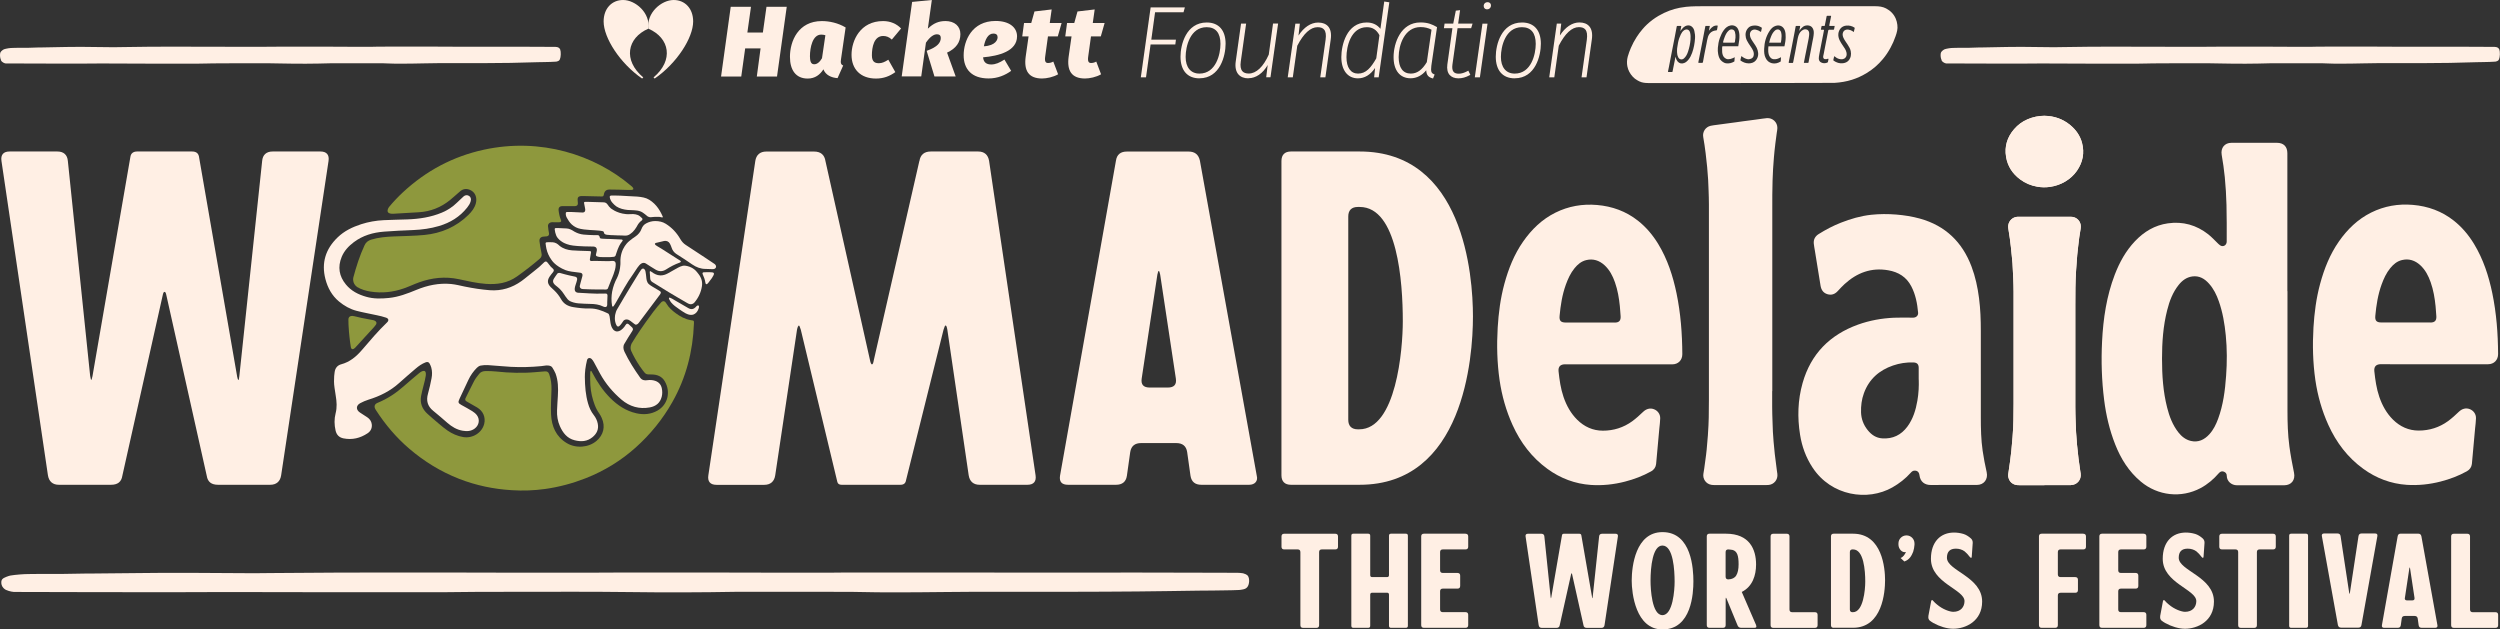 <?xml version="1.0" encoding="UTF-8"?>
<svg id="Layer_1" data-name="Layer 1" xmlns="http://www.w3.org/2000/svg" viewBox="0 0 457.94 115.3">
  <rect x="0" y="0" width="457.94" height="115.3" fill="#333333" stroke="none"/>
  <defs>
    <style>
      .cls-1 {
        fill: #8e983d;
      }

      .cls-2 {
        fill: #ffefe4;
      }
    </style>
  </defs>
  <g>
    <polygon class="cls-2" points="140.4 1.25 139.74 5.96 136.9 5.96 137.56 1.25 133.85 1.25 132.08 14.02 135.78 14.02 136.5 8.86 139.32 8.86 138.63 14.02 142.33 14.02 144.11 1.25 140.4 1.25"/>
    <g>
      <path class="cls-2" d="M154.9,5.01l-.85,5.85c-.02.17-.04.31-.04.44,0,.39.13.57.44.7l-1.03,2.31c-1.14-.07-2.2-.57-2.59-1.61-.62.97-1.52,1.69-2.88,1.69-2.16,0-3.25-1.54-3.25-3.98,0-2.88,1.52-6.55,5.85-6.55,1.38,0,2.97.35,4.33,1.16M148.37,10.38c0,1.21.39,1.39.79,1.39.48,0,.97-.35,1.41-1.1l.62-4.22c-.28-.07-.48-.11-.77-.11-1.56,0-2.06,2.31-2.06,4.04"/>
      <path class="cls-2" d="M165.06,5.21l-1.7,2.04c-.51-.48-1.03-.66-1.58-.66-1.71,0-2.07,2.09-2.07,3.54,0,1.17.53,1.45,1.27,1.45.6,0,1.06-.22,1.74-.64l1.28,2.27c-.99.72-2.11,1.18-3.54,1.18-2.84,0-4.48-1.73-4.48-4.35s1.6-6.18,5.78-6.18c1.34,0,2.48.5,3.3,1.36"/>
      <path class="cls-2" d="M173.13,3.85c1.76,0,2.79.97,2.79,2.4,0,1.5-.79,2.62-2.44,3.39l1.58,4.37h-3.89l-1.43-4.7c2.05-.72,2.59-1.54,2.59-2.37,0-.44-.26-.66-.7-.66-.57,0-1.25.42-2.02,1.54l-.86,6.18h-3.58l1.91-13.65L170.69,0l-.73,5.25c1.03-1.01,2.04-1.39,3.17-1.39"/>
      <path class="cls-2" d="M180.08,10.51c.09.99.7,1.3,1.49,1.3s1.5-.31,2.42-.9l1.23,2.07c-1.08.79-2.48,1.39-4.13,1.39-3.14,0-4.57-1.74-4.57-4.24,0-2.66,1.5-6.29,5.85-6.29,2.55,0,3.93,1.21,3.93,2.81,0,2.73-3.36,3.6-6.22,3.85M182.74,6.88c0-.44-.18-.73-.79-.73-.99,0-1.5,1.14-1.73,2.33,2.22-.13,2.51-1.28,2.51-1.59"/>
      <path class="cls-2" d="M192.94,11.28l.88,2.33c-.88.51-2.09.77-2.97.77-2.42-.02-3.32-1.41-2.97-4l.53-3.71h-1.16l.33-2.46h1.32l.59-2.11,3.15-.37-.35,2.48h2.17l-.7,2.46h-1.8l-.51,3.71c-.13.92.11,1.16.53,1.16.29,0,.62-.07.95-.26"/>
      <path class="cls-2" d="M200.81,11.28l.88,2.33c-.88.51-2.09.77-2.97.77-2.42-.02-3.32-1.41-2.97-4l.53-3.71h-1.15l.33-2.46h1.32l.59-2.11,3.15-.37-.35,2.48h2.17l-.7,2.46h-1.8l-.51,3.71c-.13.92.11,1.16.53,1.16.29,0,.62-.07.95-.26"/>
    </g>
  </g>
  <g>
    <g>
      <polygon class="cls-2" points="211.45 2.09 210.72 7.41 215.23 7.41 215.16 7.98 210.63 7.98 209.78 14.01 209.14 14.01 210.9 1.5 216.84 1.5 216.68 2.09 211.45 2.09"/>
      <path class="cls-2" d="M209.92,14.17h-.95l1.8-12.81h6.27l-.25.89h-5.21l-.69,5.02h4.51l-.11.87h-4.53l-.84,6.04ZM209.32,13.86h.34l.84-6.04h4.53l.03-.26h-4.52l.78-5.62h5.25l.08-.28h-5.61l-1.72,12.21Z"/>
    </g>
    <g>
      <path class="cls-2" d="M224.35,8.02c0,2.4-1.1,6.18-4.64,6.18-2.11,0-3.32-1.39-3.32-3.82s1.16-6.11,4.66-6.11c2.07,0,3.3,1.32,3.3,3.74M217.03,10.42c0,2.09.97,3.21,2.68,3.21,3.03,0,4-3.39,4-5.59s-.96-3.21-2.68-3.21c-3.08,0-4,3.49-4,5.6"/>
      <path class="cls-2" d="M219.71,14.35c-2.21,0-3.47-1.45-3.47-3.97,0-2.17,1.01-6.26,4.81-6.26,2.19,0,3.45,1.42,3.45,3.89,0,2.19-1,6.33-4.79,6.33ZM221.05,4.43c-3.57,0-4.51,3.9-4.51,5.96,0,2.33,1.16,3.66,3.17,3.66,3.55,0,4.49-3.94,4.49-6.03,0-2.32-1.12-3.59-3.15-3.59ZM219.71,13.78c-1.8,0-2.83-1.23-2.83-3.36,0-1.99.87-5.75,4.15-5.75,1.83,0,2.83,1.19,2.83,3.36,0,1.99-.87,5.75-4.15,5.75ZM221.03,4.98c-3.04,0-3.85,3.56-3.85,5.44s.9,3.06,2.53,3.06c3.04,0,3.85-3.56,3.85-5.44,0-2-.87-3.06-2.53-3.06Z"/>
    </g>
    <g>
      <path class="cls-2" d="M232.13,14.02l.35-2.92c-.79,1.78-2.13,3.1-3.8,3.1s-2.44-1.05-2.17-2.94l.96-6.79h.62l-.95,6.79c-.24,1.65.4,2.37,1.61,2.37,1.6,0,2.9-1.5,3.82-3.58l.77-5.58h.62l-1.36,9.54h-.48Z"/>
      <path class="cls-2" d="M228.68,14.35c-.79,0-1.42-.25-1.83-.72-.47-.54-.64-1.37-.49-2.39l.97-6.92h.93l-.98,6.96c-.12.81-.02,1.4.29,1.76.25.29.64.43,1.17.43,1.37,0,2.67-1.23,3.67-3.47l.78-5.69h.93l-1.4,9.84h-.78l.27-2.24c-.9,1.55-2.16,2.42-3.55,2.42ZM227.6,4.63l-.94,6.66c-.13.93.01,1.67.42,2.15.35.41.89.62,1.6.62,1.48,0,2.81-1.1,3.66-3.01l.41-.92-.45,3.75h.17l1.31-9.23h-.32l-.76,5.49c-.74,1.67-2.03,3.67-3.95,3.67-.62,0-1.09-.18-1.4-.54-.37-.43-.49-1.1-.36-2l.93-6.61h-.32Z"/>
    </g>
    <g>
      <path class="cls-2" d="M243.59,7.25l-.95,6.77h-.62l.95-6.73c.24-1.69-.31-2.46-1.61-2.46-1.5,0-2.81,1.45-3.87,3.5l-.81,5.69h-.62l1.36-9.54h.51l-.31,2.73c.97-1.84,2.38-2.94,3.83-2.94,1.71,0,2.42,1.1,2.15,2.97"/>
      <path class="cls-2" d="M242.77,14.17h-.93l.98-6.91c.12-.88.03-1.5-.29-1.86-.25-.28-.63-.42-1.18-.42-1.3,0-2.55,1.14-3.72,3.4l-.82,5.79h-.93l1.4-9.84h.82l-.25,2.19c.98-1.53,2.27-2.39,3.6-2.39.81,0,1.42.24,1.83.7.47.54.63,1.36.47,2.44l-.97,6.9ZM242.19,13.86h.32l.94-6.64c.15-.99.01-1.73-.4-2.2-.34-.4-.88-.6-1.6-.6-1.37,0-2.75,1.07-3.7,2.86l-.38.71.38-3.36h-.21l-1.31,9.24h.32l.8-5.61c1.23-2.38,2.58-3.59,4.01-3.59.63,0,1.1.18,1.41.53.38.44.5,1.13.36,2.1l-.93,6.56Z"/>
    </g>
    <g>
      <path class="cls-2" d="M252.4,14.02h-.53l.22-2.2c-.68,1.21-1.73,2.38-3.36,2.38-1.76,0-2.88-1.38-2.88-3.72,0-2.49,1.14-6.2,4.49-6.2,1.43,0,2.18.73,2.61,1.41l.73-5.23.62.09-1.91,13.46ZM246.49,10.46c0,2.06.86,3.17,2.27,3.17,1.58,0,2.53-1.21,3.49-2.9l.59-4.31c-.44-.86-1.14-1.59-2.46-1.59-2.88,0-3.89,3.34-3.89,5.63"/>
      <path class="cls-2" d="M248.73,14.35c-1.87,0-3.03-1.49-3.03-3.88,0-2.2.97-6.35,4.65-6.35,1.06,0,1.9.39,2.51,1.16l.7-5,.93.14-1.95,13.74h-.83l.17-1.71c-.86,1.26-1.91,1.9-3.14,1.9ZM250.34,4.43c-3.43,0-4.34,3.96-4.34,6.05,0,2.24,1.02,3.57,2.73,3.57,1.28,0,2.37-.78,3.23-2.31l.36-.63-.28,2.76h.23l1.87-13.18-.32-.05-.77,5.49-.22-.36c-.56-.9-1.37-1.34-2.48-1.34ZM248.76,13.78c-1.54,0-2.43-1.21-2.43-3.32,0-1.36.32-2.72.88-3.75.73-1.33,1.82-2.03,3.16-2.03,1.17,0,2.02.55,2.59,1.68l.02.04-.61,4.41c-1.01,1.79-2.01,2.97-3.62,2.97ZM250.38,4.98c-2.96,0-3.74,3.58-3.74,5.48s.77,3.02,2.12,3.02c1.46,0,2.36-1.07,3.34-2.79l.58-4.24c-.53-1-1.26-1.47-2.3-1.47Z"/>
    </g>
    <g>
      <path class="cls-2" d="M263.06,5.06l-1.03,6.93c-.04.29-.06.51-.06.71,0,.64.22.86.6,1.03l-.18.46c-.68-.2-1.1-.57-.99-1.82-.7,1.08-1.74,1.82-3.03,1.82-1.85,0-2.97-1.38-2.97-3.72,0-2.55,1.27-6.2,4.77-6.2,1.32,0,2.09.35,2.88.79M256.05,10.46c0,2.06.86,3.17,2.38,3.17,1.26,0,2.24-.79,3.08-2.2l.88-6.07c-.57-.33-1.29-.55-2.18-.55-3.06,0-4.16,3.39-4.16,5.65"/>
      <path class="cls-2" d="M262.49,14.38l-.13-.04c-.64-.19-1.08-.53-1.11-1.47-.76.95-1.76,1.47-2.86,1.47-1.96,0-3.12-1.45-3.12-3.88,0-2.55,1.31-6.35,4.92-6.35,1.39,0,2.19.38,2.95.81l.09.05-1.04,7.04c-.04.3-.05.51-.05.69,0,.57.17.74.51.89l.14.06-.29.72ZM260.18,4.43c-3.65,0-4.62,3.96-4.62,6.05,0,2.24,1.05,3.57,2.82,3.57,1.14,0,2.17-.62,2.9-1.75l.33-.52-.06.61c-.09,1.05.2,1.42.75,1.61l.08-.19c-.34-.18-.56-.46-.56-1.1,0-.2.02-.42.06-.73l1.01-6.83c-.7-.39-1.45-.72-2.71-.72ZM258.43,13.78c-1.61,0-2.54-1.21-2.54-3.33,0-2.33,1.15-5.8,4.31-5.8.85,0,1.61.19,2.26.57l.09.05-.92,6.23c-.93,1.55-1.95,2.28-3.21,2.28ZM260.21,4.96c-2.94,0-4.01,3.29-4.01,5.5,0,1.95.79,3.02,2.23,3.02,1.14,0,2.07-.67,2.93-2.1l.86-5.94c-.58-.32-1.26-.48-2.02-.48Z"/>
    </g>
    <g>
      <path class="cls-2" d="M267.2,13.65c.61,0,1.17-.22,1.69-.5l.24.5c-.6.33-1.25.55-2,.55-1.28,0-2.07-.79-1.85-2.37l.95-6.82h-1.56l.07-.53h1.58l.48-2.38.48-.05-.35,2.44h2.61l-.17.53h-2.51l-.96,6.79c-.17,1.21.22,1.85,1.3,1.85"/>
      <path class="cls-2" d="M267.13,14.35c-.68,0-1.23-.22-1.59-.62-.39-.44-.53-1.11-.42-1.92l.93-6.65h-1.56l.12-.84h1.59l.47-2.37.78-.09-.35,2.46h2.64l-.26.84h-2.49l-.94,6.66c-.09.63-.01,1.09.22,1.35.19.22.5.33.93.33.49,0,1.01-.15,1.62-.48l.14-.08.37.77-.13.07c-.71.39-1.37.57-2.07.57ZM264.84,4.86h1.56l-.98,7c-.1.72.02,1.3.34,1.68.29.34.76.52,1.36.52s1.18-.15,1.8-.47l-.11-.22c-.59.3-1.11.44-1.62.44s-.91-.15-1.16-.43c-.3-.34-.39-.86-.29-1.59l.97-6.92h2.53l.07-.23h-2.57l.35-2.42-.17.02-.48,2.4h-1.57l-.03.23Z"/>
    </g>
    <g>
      <path class="cls-2" d="M270.32,14.01l1.36-9.54h.62l-1.36,9.54h-.62ZM272.96,1.08c-.04.28-.24.48-.55.48-.33,0-.51-.24-.48-.55.04-.26.24-.46.55-.46.35,0,.51.24.48.53"/>
      <path class="cls-2" d="M271.08,14.17h-.93l1.4-9.84h.93l-1.4,9.84ZM270.49,13.86h.32l1.31-9.23h-.32l-1.32,9.23ZM272.41,1.71c-.2,0-.37-.07-.48-.2-.12-.13-.17-.32-.15-.52.05-.36.33-.59.7-.59.26,0,.41.11.49.2.11.13.16.31.14.5h0c-.05.36-.33.61-.7.61ZM272.48.7c-.26,0-.38.17-.4.33-.01.11.01.21.07.28.06.06.14.1.25.1.22,0,.37-.13.4-.34.01-.11,0-.2-.06-.27-.06-.06-.15-.1-.26-.1Z"/>
    </g>
    <g>
      <path class="cls-2" d="M282.1,8.02c0,2.4-1.1,6.18-4.64,6.18-2.11,0-3.32-1.39-3.32-3.82s1.16-6.11,4.66-6.11c2.07,0,3.3,1.32,3.3,3.74M274.78,10.42c0,2.09.97,3.21,2.68,3.21,3.03,0,4-3.39,4-5.59s-.96-3.21-2.68-3.21c-3.08,0-4,3.49-4,5.6"/>
      <path class="cls-2" d="M277.46,14.35c-2.21,0-3.47-1.45-3.47-3.97,0-2.17,1.01-6.26,4.81-6.26,2.19,0,3.45,1.42,3.45,3.89,0,2.19-1,6.33-4.79,6.33ZM278.8,4.43c-3.57,0-4.51,3.9-4.51,5.96,0,2.33,1.16,3.66,3.17,3.66,3.55,0,4.49-3.94,4.49-6.03,0-2.32-1.12-3.59-3.15-3.59ZM277.46,13.78c-1.8,0-2.83-1.23-2.83-3.36,0-1.99.87-5.75,4.15-5.75,1.83,0,2.83,1.19,2.83,3.36,0,1.99-.87,5.75-4.15,5.75ZM278.78,4.98c-3.04,0-3.85,3.56-3.85,5.44s.9,3.06,2.53,3.06c3.04,0,3.85-3.56,3.85-5.44,0-2-.87-3.06-2.53-3.06Z"/>
    </g>
    <g>
      <path class="cls-2" d="M291.43,7.25l-.95,6.77h-.62l.95-6.73c.24-1.69-.31-2.46-1.6-2.46-1.49,0-2.79,1.45-3.84,3.5l-.8,5.69h-.62l1.35-9.54h.51l-.31,2.73c.97-1.84,2.37-2.94,3.81-2.94,1.69,0,2.4,1.1,2.13,2.97"/>
      <path class="cls-2" d="M290.62,14.17h-.92l.97-6.91c.12-.88.03-1.51-.29-1.87-.24-.28-.63-.42-1.16-.42-1.29,0-2.53,1.14-3.69,3.4l-.82,5.79h-.93l1.39-9.84h.81l-.25,2.18c.98-1.52,2.25-2.39,3.57-2.39.8,0,1.41.24,1.81.7.47.54.63,1.37.47,2.45l-.97,6.9ZM290.04,13.86h.31l.93-6.64c.14-.99.01-1.73-.4-2.21-.34-.39-.87-.59-1.58-.59-1.36,0-2.73,1.07-3.67,2.85l-.38.71.38-3.37h-.21l-1.3,9.24h.31l.8-5.61c1.22-2.38,2.56-3.59,3.98-3.59.62,0,1.09.18,1.39.52.38.44.5,1.13.36,2.11l-.92,6.56Z"/>
    </g>
  </g>
  <g>
    <path class="cls-2" d="M119.71,14.18c3.74-3.14,2.98-7.23-.94-8.93-.38-2.89,2.38-5.25,4.63-5.25,2.08,0,3.57,1.57,3.57,3.93,0,3.02-3.02,7.69-7.05,10.46l-.21-.21Z"/>
    <path class="cls-2" d="M117.83,14.18c-3.74-3.14-2.98-7.23.94-8.93.38-2.89-2.38-5.25-4.63-5.25-2.08,0-3.57,1.57-3.57,3.93,0,3.02,3.02,7.69,7.05,10.46l.21-.21Z"/>
  </g>
  <g>
    <path class="cls-2" d="M311.1,11.41c-.01.06,0,.1.05.1h.64c.12,0,.14-.07.16-.19.08-.47.17-.95.26-1.42.12-.62.24-1.23.37-1.85.09-.44.14-.88.28-1.3.26-.75.77-1.11,1.5-1.18.14-.01.16-.07.17-.17.03-.21.06-.42.11-.62.02-.08,0-.09-.07-.1-.58-.05-.98.26-1.32.68-.07.08-.12.17-.22.27.06-.31.11-.59.17-.88h-.75s-.06,0-.07.06c-.07.37-.15.74-.22,1.12-.09.47-.18.95-.27,1.42-.08.37-.16.75-.22,1.13l-.58,2.94ZM336,10.27c-.09.23-.12.46-.17.69-.02.08,0,.11.06.16.52.35,1.08.55,1.72.46.4-.06.75-.2,1.01-.5.42-.5.51-1.09.39-1.71-.08-.44-.32-.81-.55-1.18-.26-.42-.58-.8-.78-1.25-.12-.28-.2-.57-.12-.88.08-.3.26-.52.58-.61.29-.08.57-.02.85.08.21.08.39.2.58.34.06-.24.11-.46.16-.68.01-.07.01-.11-.06-.15-.46-.29-.94-.4-1.48-.35-.89.08-1.38.78-1.45,1.51-.04.42.06.81.24,1.19.16.34.37.65.58.96.27.4.57.78.67,1.27.06.32.06.63-.16.9-.28.35-.71.4-1.18.28-.34-.09-.63-.29-.9-.52M318.8,11c0,.06.03.1.08.13.43.28.89.48,1.49.48.45-.02.93-.14,1.27-.56.43-.54.51-1.16.33-1.81-.17-.64-.59-1.14-.94-1.68-.26-.39-.51-.79-.49-1.3.03-.6.51-.93,1.07-.83.32.06.61.19.87.38.06.04.09.06.11-.03.04-.21.09-.43.14-.64,0-.03.02-.04-.02-.07-.17-.11-.36-.21-.55-.28-.32-.11-.65-.14-.98-.1-.36.04-.7.15-.95.43-.47.51-.57,1.11-.43,1.77.09.38.28.72.49,1.05.27.45.62.85.83,1.33.15.35.19.69.07,1.05-.13.38-.68.62-1.14.51-.38-.09-.7-.27-1-.51-.03-.03-.06-.06-.08-.02l-.17.7ZM334.91,10.8s0-.03-.01-.04c-.03-.02-.06,0-.09,0-.07.03-.14.06-.22.07-.44.08-.68-.12-.62-.55.02-.16.06-.31.1-.46.13-.66.26-1.32.38-1.97.15-.75.3-1.5.44-2.26.01-.08.05-.14.16-.14.26.01.52,0,.77,0,.1,0,.12-.04.14-.12.03-.19.07-.38.11-.58-.3,0-.59,0-.88,0-.11,0-.13-.04-.11-.12.11-.55.21-1.09.33-1.64.02-.1-.01-.1-.08-.1h-.63c-.07,0-.1.05-.11.11l-.33,1.68c0,.07-.04.07-.09.07-.14,0-.27,0-.41,0-.05,0-.08,0-.09.05l-.13.59c0,.06.06.06.14.06.12,0,.23,0,.35,0,.07,0,.09.02.08.09-.08.52-.21,1.02-.3,1.54-.11.62-.24,1.23-.36,1.85-.09.48-.2.96-.27,1.45-.07.49,0,.93.58,1.13.3.11.6.08.9-.02.09-.03.15-.07.17-.14l.11-.55ZM329.58,5.66l.06-.3c.04-.16.07-.32.1-.47.02-.09,0-.15-.12-.14-.19.01-.39,0-.58,0-.08,0-.11.04-.12.1-.06.4-.15.79-.22,1.18-.1.52-.19,1.04-.3,1.56-.09.46-.18.93-.27,1.39-.1.51-.21,1.03-.31,1.54-.06.29-.11.58-.17.88-.01.08-.01.14.1.13.19-.01.39,0,.58,0,.08,0,.12-.03.13-.1.03-.12.04-.24.07-.36.1-.53.2-1.05.31-1.58.1-.51.18-1.03.29-1.54.1-.48.15-.97.31-1.44.17-.47.43-.87.91-1.08.27-.12.66-.07.84.12.26.28.22.62.19.95-.03.35-.1.69-.17,1.03-.1.47-.19.94-.28,1.41-.09.43-.19.85-.26,1.28-.07.43-.17.85-.25,1.3.26,0,.5,0,.74,0,.08,0,.1-.03.12-.11.02-.15.05-.29.08-.44.12-.62.24-1.25.36-1.87.09-.46.17-.93.26-1.39.11-.53.23-1.06.26-1.6.02-.4-.05-.79-.32-1.11-.37-.45-1.2-.44-1.64-.11-.25.18-.45.41-.64.68l-.06.1ZM306.9,10.39s.01,0,.02,0c.01.05.03.11.04.16.06.26.17.51.34.71.32.37.73.45,1.18.29.34-.12.59-.36.81-.63.3-.37.51-.8.67-1.25.31-.86.47-1.75.53-2.65.03-.46-.02-.92-.13-1.37-.08-.34-.25-.63-.55-.84-.45-.3-1.06-.14-1.43.2-.22.21-.4.44-.58.69.04-.28.1-.55.16-.83.02-.09.01-.12-.09-.12-.2,0-.4,0-.6,0-.07,0-.11.01-.13.1-.11.62-.23,1.24-.35,1.86-.16.81-.32,1.61-.48,2.43-.14.76-.29,1.52-.44,2.27-.11.56-.2,1.12-.33,1.67-.02.06-.01.11.08.11.21,0,.43,0,.65,0,.06,0,.08-.01.1-.08.11-.58.23-1.16.35-1.74.06-.33.12-.65.19-.97M317.76,10.48c-.12.06-.22.11-.32.16-.27.13-.55.2-.86.21-.46.01-.85-.35-.99-.72-.14-.36-.15-.74-.14-1.12,0-.17-.01-.34.04-.51.01,0,.03-.01.04-.02h2.88l.02-.15c.11-.63.22-1.25.19-1.89-.02-.41-.09-.8-.28-1.16-.28-.52-.84-.72-1.37-.61-.52.1-.89.43-1.2.84-.33.44-.55.94-.74,1.46-.21.58-.31,1.17-.36,1.78-.03.39-.02.78.06,1.17.1.51.26.98.7,1.32.23.18.48.32.76.36.51.06,1-.04,1.45-.31.03-.02.06-.02.06-.06l.06-.75ZM326.22,10.49c-.09.04-.16.07-.23.11-.33.18-.68.28-1.07.25-.26-.02-.46-.13-.62-.31-.29-.31-.37-.72-.4-1.12-.03-.3.01-.6.03-.91,0,0,.02-.01.03-.02h2.87s.03.01.03-.01c.01-.06.03-.11.04-.16.1-.5.19-.99.19-1.5,0-.43-.01-.85-.16-1.26-.27-.73-.92-1.05-1.65-.83-.51.15-.85.51-1.13.93-.66,1-.96,2.11-1,3.3-.02.58.01,1.15.28,1.68.24.49.61.81,1.14.94.55.13,1.07,0,1.55-.28.02-.01.06-.02.06-.04l.06-.76ZM318.9,15.21h-7.8c-3.12,0-6.06,0-9,.01-.48,0-.95-.03-1.41-.16-.29-.08-.54-.22-.8-.37-.3-.17-.57-.38-.8-.63-.51-.55-.86-1.19-1-1.93-.11-.59-.08-1.17.07-1.74.15-.55.35-1.08.57-1.6.29-.69.65-1.35,1.05-1.98.32-.51.68-.98,1.07-1.44.26-.31.54-.61.84-.89.64-.6,1.34-1.12,2.1-1.57.65-.38,1.33-.71,2.04-.97.61-.22,1.24-.4,1.87-.52.37-.07.76-.13,1.14-.17.59-.07,1.17-.08,1.76-.1.36,0,.72-.01,1.08-.01h31.82c.69,0,1.36.08,1.98.4.82.43,1.43,1.05,1.79,1.91.15.35.23.72.28,1.1.11.74-.09,1.42-.33,2.1-.25.73-.56,1.44-.93,2.11-.4.73-.85,1.42-1.39,2.06-.84,1.01-1.82,1.87-2.95,2.55-.85.52-1.75.94-2.71,1.24-.51.16-1.04.29-1.57.38-.54.09-1.08.16-1.63.19l-8.39.02h-6.82s-1.93,0-1.93,0Z"/>
    <path class="cls-2" d="M307.23,9.94c.03.2.1.39.2.59.2.37.68.49,1.04.16.37-.33.58-.76.73-1.21.24-.71.4-1.44.46-2.19.03-.44.03-.87-.07-1.3-.16-.64-.68-.72-1.11-.44-.27.18-.45.45-.59.74-.23.48-.41.99-.51,1.52-.06.34-.13.69-.17,1.04,0,0-.06.65.03,1.11"/>
    <path class="cls-2" d="M317.77,7.71c-.02.08-.03.1-.11.1-.33,0-.66,0-.99,0-.31,0-.62,0-.93,0-.12,0-.13-.04-.11-.13.09-.34.19-.67.33-1,.16-.39.35-.76.67-1.05.22-.21.47-.31.77-.21.23.07.35.26.41.48.09.32.11.65.09.98,0,0-.07.66-.11.83"/>
    <path class="cls-2" d="M324.07,7.82c.07-.42.21-.81.37-1.19.16-.39.36-.74.68-1.03.39-.35.98-.28,1.14.33.12.44.09.88.04,1.32-.02.16-.06.31-.07.47,0,.06-.01.1-.09.1-.69,0-1.38,0-2.08,0"/>
  </g>
  <path class="cls-2" d="M.17,10.95c-.13-.26-.19-.63-.16-1.03.02-.28.12-.44.23-.54.11-.12.24-.2.36-.28.17-.12.36-.12.53-.18.14-.03.29-.05.43-.08.24-.05.48-.04.72-.06.37-.01.71-.02.86-.02,0,0,.02,0,.03,0h.06c.59,0,1.18,0,1.77,0,.64-.01,1.28-.04,1.91-.06h.34c1.38-.03,2.76-.06,4.14-.08,1.06-.02,2.13-.04,3.19-.03.16,0,.32,0,.48,0h.33c1.81.01,3.62.04,5.43.06.45,0,.9-.01,1.35-.02l5.34-.07c1.34,0,2.68-.01,4.02-.01,2.25,0,4.5,0,6.75.01,1.33,0,2.66.01,3.99.01h6.17c.98-.02,1.95-.02,2.93-.02,2.86,0,5.71,0,8.56,0,1.42,0,2.84.01,4.27.02h4.01c.3-.01.61-.01.91-.02h.71c.34,0,.67-.01,1.01-.01,2.19,0,4.38,0,6.57,0h.93c.4,0,.8,0,1.2,0,1.48,0,2.95.01,4.43.02h3.54c1.56,0,3.12,0,4.67,0h1.75c1.41,0,2.82.01,4.23.01,1.1,0,2.2,0,3.3.02.01,0,.02,0,.03,0,.05,0,.09,0,.14,0,.04,0,.08,0,.12,0,.16,0,.31.04.47.08.14.07.28.17.39.38.17.46.13,1.4-.05,1.8-.11.26-.26.32-.41.37-.09.03-.17.06-.26.07-.72.07-1.44.05-2.16.08-.39.02-.77,0-1.16.02-1.68.04-3.36.1-5.04.13-1.83.03-3.66.04-5.49.05-2.64,0-5.29,0-7.93,0-1.57,0-3.14.07-4.71.08-1.47.01-2.95.04-4.42-.03-.28-.01-.55-.02-.83-.03h-2.75s-6.81,0-6.81,0c-2.98.09-5.96.11-8.94.04-2.9-.07-5.8-.04-8.7-.04l-3.97.02-.94.02c-.61.01-1.22.03-1.82.03-.73,0-1.46,0-2.19,0h-4.92c-.15,0-.3,0-.45,0-.15,0-.3,0-.45,0-.15,0-.3,0-.45,0-2.71,0-5.43-.02-8.15-.03h-1.69c-.97,0-1.93.01-2.9.02h-.33s-3.63,0-3.63,0h-.84s-2.84-.01-2.84-.01h-.56c-1.88,0-3.76-.01-5.64-.02-.05,0-.11,0-.16,0-.14-.02-.29-.07-.43-.16-.08-.05-.16-.11-.24-.17-.07-.08-.14-.17-.2-.3"/>
  <path class="cls-2" d="M355.64,10.95c-.13-.26-.19-.63-.16-1.03.02-.28.12-.44.23-.54.11-.12.24-.2.36-.28.17-.12.36-.12.53-.18.14-.03.29-.05.43-.08.24-.05.48-.04.72-.06.37-.01.7-.02.86-.02,0,0,.02,0,.03,0h.06c.59,0,1.18,0,1.77,0,.64-.01,1.27-.04,1.91-.06h.34c1.38-.03,2.76-.06,4.13-.08,1.06-.02,2.12-.04,3.18-.03.16,0,.32,0,.47,0h.33c1.8.01,3.61.04,5.41.06.45,0,.9-.01,1.35-.02l5.32-.07c1.34,0,2.67-.01,4.01-.01,2.25,0,4.49,0,6.74.01,1.32,0,2.65.01,3.97.01h6.16c.97-.02,1.95-.02,2.92-.02,2.85,0,5.69,0,8.54,0,1.42,0,2.84.01,4.25.02h4c.3-.01.61-.01.91-.02h.71c.34,0,.67-.01,1.01-.01,2.18,0,4.37,0,6.55,0h.93c.4,0,.79,0,1.19,0,1.47,0,2.95.01,4.42.02h3.53c1.55,0,3.11,0,4.66,0h1.74c1.41,0,2.81.01,4.22.01,1.1,0,2.2,0,3.29.02.01,0,.02,0,.03,0,.05,0,.09,0,.14,0,.04,0,.08,0,.12,0,.16,0,.31.04.47.08.14.07.28.17.39.38.17.46.13,1.4-.05,1.8-.11.26-.26.32-.41.37-.09.03-.17.06-.26.07-.72.07-1.44.05-2.16.08-.39.02-.77,0-1.16.02-1.67.04-3.35.1-5.03.13-1.83.03-3.65.04-5.47.05-2.64,0-5.27,0-7.91,0-1.57,0-3.13.07-4.7.08-1.47.01-2.94.04-4.41-.03-.28-.01-.55-.02-.82-.03h-2.74s-6.79,0-6.79,0c-2.97.09-5.94.11-8.92.04-2.89-.07-5.79-.04-8.68-.04l-3.96.02-.94.02c-.61.01-1.21.03-1.82.03-.73,0-1.45,0-2.18,0h-4.9c-.15,0-.3,0-.45,0-.15,0-.3,0-.45,0-.15,0-.3,0-.45,0-2.71,0-5.42-.02-8.12-.03h-1.69c-.96,0-1.93.01-2.89.02h-.33s-3.62,0-3.62,0h-.84s-2.83-.01-2.83-.01h-.55c-1.88,0-3.75-.01-5.63-.02-.05,0-.11,0-.16,0-.14-.02-.29-.07-.43-.16-.08-.05-.16-.11-.24-.17-.07-.08-.14-.17-.2-.3"/>
  <g>
    <path class="cls-2" d="M.61,107.68c-.29-.3-.42-.74-.36-1.2.04-.33.27-.51.5-.63.25-.14.53-.23.8-.33.38-.14.79-.13,1.19-.21.32-.03.64-.06.96-.09.54-.06,1.07-.05,1.61-.07.82-.01,1.57-.02,1.91-.02.02,0,.04,0,.07,0,.08,0,.14,0,.14,0,1.32,0,2.63,0,3.94,0,1.42-.01,2.84-.05,4.26-.07h.76c3.07-.04,6.15-.07,9.22-.09,2.36-.02,4.73-.05,7.09-.04.35,0,.71,0,1.06,0h.74c4.02.02,8.05.05,12.07.07,1,0,2.01-.02,3.01-.03l11.87-.08c2.98,0,5.97-.02,8.95-.02,5.01,0,10.02,0,15.02.01,2.96,0,5.91.01,8.87.02h13.73c2.17-.02,4.35-.03,6.52-.03,6.35,0,12.7,0,19.05.01,3.16,0,6.32.01,9.49.02h8.92c.68-.01,1.35-.02,2.03-.02h1.59c.75-.01,1.5-.01,2.24-.01,4.87,0,9.74,0,14.62,0h2.06c.89,0,1.78,0,2.66,0,3.28,0,6.57.01,9.85.02h7.88c3.47,0,6.93,0,10.4-.01h3.89c3.14,0,6.28.01,9.41.02,2.45,0,4.9,0,7.34.02.03,0,.05,0,.08,0,.1,0,.2,0,.31,0,.09,0,.18,0,.28,0,.35,0,.7.04,1.05.09.31.08.63.2.88.45.38.54.29,1.63-.11,2.1-.25.3-.58.37-.91.43-.2.04-.38.07-.59.08-1.6.08-3.21.06-4.81.1-.86.02-1.72,0-2.58.02-3.74.05-7.48.12-11.22.15-4.07.04-8.14.05-12.21.06-5.88,0-11.76,0-17.63,0-3.49,0-6.99.08-10.48.09-3.28.01-6.56.04-9.83-.04-.61-.02-1.22-.03-1.84-.03l-6.12-.02h-15.15c-6.63.12-13.26.14-19.89.05-6.45-.08-12.91-.05-19.36-.05l-8.83.02-2.1.02c-1.35.02-2.7.03-4.06.04-1.62,0-3.24,0-4.87,0h-10.94c-.33,0-.67,0-1,0-.33,0-.67,0-1,0-.33,0-.67,0-1,0-6.04,0-12.08-.02-18.12-.03h-3.77c-2.15,0-4.3.01-6.45.02h-.73s-8.08,0-8.08,0h-1.87s-6.32-.01-6.32-.01h-1.24c-4.18,0-8.37-.02-12.55-.03-.12,0-.24,0-.36,0-.32-.03-.65-.09-.96-.19-.18-.06-.35-.13-.53-.2-.16-.09-.31-.2-.45-.35"/>
    <path class="cls-2" d="M237.71,97.77h6.89c.32,0,.49.17.49.49v1.89c0,.32-.17.49-.49.49h-2.48c-.32,0-.49.17-.49.49v13.39c0,.32-.17.49-.49.49h-2.45c-.32,0-.49-.17-.49-.49v-13.39c0-.32-.17-.49-.49-.49h-2.48c-.32,0-.49-.17-.49-.49v-1.89c0-.32.17-.49.49-.49h2.48Z"/>
    <path class="cls-2" d="M254.06,105.71c.25,0,.37-.12.37-.37v-7.21c0-.25.12-.37.37-.37h2.72c.24,0,.37.12.37.37v16.5c0,.24-.12.37-.37.37h-2.72c-.24,0-.37-.12-.37-.37v-5.69c0-.25-.12-.37-.37-.37h-2.7c-.24,0-.37.12-.37.37v5.69c0,.24-.12.37-.37.37h-2.72c-.24,0-.37-.12-.37-.37v-16.5c0-.25.12-.37.37-.37h2.72c.24,0,.37.12.37.37v7.21c0,.25.12.37.37.37h2.7Z"/>
    <path class="cls-2" d="M268.45,97.77c.32,0,.49.17.49.49v1.89c0,.32-.17.49-.49.49h-4.17c-.32,0-.49.17-.49.49v3.33c0,.32.17.49.49.49h2.7c.32,0,.49.17.49.49v1.89c0,.32-.17.49-.49.49h-2.7c-.32,0-.49.17-.49.49v3.33c0,.32.17.49.49.49h4.17c.32,0,.49.17.49.49v1.89c0,.32-.17.49-.49.49h-7.63c-.32,0-.49-.17-.49-.49v-16.26c0-.32.17-.49.49-.49h7.63Z"/>
    <path class="cls-2" d="M291.62,109.39c.02.12.05.2.07.2s.02-.07.05-.22l1.18-11.11c.02-.32.22-.49.54-.49h2.48c.32,0,.47.17.42.49l-2.45,16.26c-.05.32-.24.49-.56.49h-2.7c-.34,0-.54-.15-.59-.47l-2.08-9.32c-.02-.12-.05-.2-.1-.2s-.07.07-.1.2l-2.08,9.32c-.05.32-.25.47-.59.47h-2.7c-.32,0-.51-.17-.56-.49l-2.4-16.26c-.05-.32.1-.49.42-.49h2.48c.32,0,.52.17.54.49l1.15,11.11c.02.15.05.22.05.22.02,0,.05-.07.07-.2l1.96-11.35c.02-.17.15-.27.34-.27h2.84c.22,0,.34.1.37.32l1.96,11.3Z"/>
    <path class="cls-2" d="M310.19,106.5c0,2.08-.29,8.8-5.66,8.8-4.93,0-5.64-6.69-5.64-8.93,0-2.65.71-8.9,5.64-8.9,5.37,0,5.66,6.84,5.66,9.02ZM306.75,106.55c0-1.99-.22-6.62-2.23-6.62-1.79,0-2.18,3.9-2.18,6.45,0,1.54.25,6.3,2.18,6.3s2.23-4.66,2.23-6.13Z"/>
    <path class="cls-2" d="M321.68,114.56c.12.29.02.44-.29.44h-2.45c-.32,0-.54-.15-.66-.44l-2.01-4.88c-.05-.12-.1-.2-.12-.2s-.05.07-.05.25v4.78c0,.32-.17.49-.49.49h-2.48c-.32,0-.49-.17-.49-.49v-16.26c0-.32.17-.49.49-.49h3.02c4.32,0,5.52,2.87,5.52,5.64,0,2.01-.66,4.05-2.62,5.03l2.65,6.13ZM316.09,101.13v4.51c0,.32.17.49.49.49.69-.02,1.18-.27,1.45-.71.29-.47.44-1.15.44-2.06,0-1.64-.29-2.38-1.08-2.62-.22-.05-.49-.07-.81-.1-.32,0-.49.17-.49.49Z"/>
    <path class="cls-2" d="M327.3,97.77c.32,0,.49.17.49.49v13.39c0,.32.17.49.49.49h4.17c.32,0,.49.17.49.49v1.89c0,.32-.17.49-.49.49h-7.63c-.32,0-.49-.17-.49-.49v-16.26c0-.32.17-.49.49-.49h2.48Z"/>
    <path class="cls-2" d="M335.88,115c-.32,0-.49-.17-.49-.49v-16.26c0-.32.17-.49.49-.49h3.56c5.37,0,5.86,6.38,5.86,8.53s-.49,8.7-5.86,8.7h-3.56ZM339.34,100.64c-.32,0-.49.17-.49.49v10.52c0,.32.17.49.49.49h.07c1.91,0,2.26-4.12,2.26-5.59,0-2.04-.27-5.91-2.23-5.91h-.1Z"/>
    <path class="cls-2" d="M350.69,99.78c-.02.44-.12.86-.24,1.28-.27.69-.66,1.47-1.62,1.79l-.69-.64c.49-.17.81-.69.98-1.1-.71.2-1.37-.59-1.37-1.35v-.22c0-.81.66-1.47,1.47-1.47s1.47.66,1.47,1.47v.24Z"/>
    <path class="cls-2" d="M353.22,112.9l.52-2.77c.02-.15.1-.22.17-.22s.12.05.2.15c.22.25.44.47.69.66,1.05.91,2.38,1.35,2.99,1.35,1.37,0,2.06-.91,2.06-1.96,0-2.16-6.15-3.31-6.15-7.75,0-3.14,1.79-4.81,4.22-4.81.54,0,1.1.07,1.72.25.49.15.96.44,1.42.86.22.22.32.52.29.83l-.17,2.45c-.02.17-.05.25-.12.25-.05,0-.12-.05-.22-.15-.32-.44-.66-.78-.98-1.05-.44-.32-.98-.49-1.59-.49-1.1,0-1.64.56-1.64,1.67,0,2.38,6.45,3.46,6.45,8.02,0,3.6-3.02,4.98-5.3,4.98-1.15,0-2.5-.42-3.63-1.05-.22-.12-.44-.27-.64-.42-.22-.17-.34-.49-.27-.78Z"/>
    <path class="cls-2" d="M381.61,97.77c.32,0,.49.17.49.49v1.89c0,.32-.17.49-.49.49h-4.17c-.32,0-.49.17-.49.49v4.09c0,.32.17.49.49.49h2.7c.32,0,.49.17.49.49v1.89c0,.32-.17.49-.49.49h-2.7c-.32,0-.49.17-.49.49v5.44c0,.32-.17.49-.49.49h-2.48c-.32,0-.49-.17-.49-.49v-16.26c0-.32.17-.49.49-.49h7.63Z"/>
    <path class="cls-2" d="M392.67,97.77c.32,0,.49.17.49.49v1.89c0,.32-.17.49-.49.49h-4.17c-.32,0-.49.17-.49.49v3.33c0,.32.17.49.49.49h2.7c.32,0,.49.17.49.49v1.89c0,.32-.17.49-.49.49h-2.7c-.32,0-.49.17-.49.49v3.33c0,.32.17.49.49.49h4.17c.32,0,.49.17.49.49v1.89c0,.32-.17.49-.49.49h-7.63c-.32,0-.49-.17-.49-.49v-16.26c0-.32.17-.49.49-.49h7.63Z"/>
    <path class="cls-2" d="M395.68,112.9l.52-2.77c.02-.15.1-.22.17-.22s.12.05.2.15c.22.25.44.47.69.66,1.05.91,2.38,1.35,2.99,1.35,1.37,0,2.06-.91,2.06-1.96,0-2.16-6.15-3.31-6.15-7.75,0-3.14,1.79-4.81,4.22-4.81.54,0,1.1.07,1.72.25.49.15.96.44,1.42.86.22.22.32.52.29.83l-.17,2.45c-.02.17-.05.25-.12.25-.05,0-.12-.05-.22-.15-.32-.44-.66-.78-.98-1.05-.44-.32-.98-.49-1.59-.49-1.1,0-1.64.56-1.64,1.67,0,2.38,6.45,3.46,6.45,8.02,0,3.6-3.02,4.98-5.3,4.98-1.15,0-2.5-.42-3.63-1.05-.22-.12-.44-.27-.64-.42-.22-.17-.34-.49-.27-.78Z"/>
    <path class="cls-2" d="M409.49,97.77h6.89c.32,0,.49.17.49.49v1.89c0,.32-.17.49-.49.49h-2.48c-.32,0-.49.17-.49.49v13.39c0,.32-.17.49-.49.49h-2.45c-.32,0-.49-.17-.49-.49v-13.39c0-.32-.17-.49-.49-.49h-2.48c-.32,0-.49-.17-.49-.49v-1.89c0-.32.17-.49.49-.49h2.48Z"/>
    <path class="cls-2" d="M419.69,115c-.24,0-.37-.12-.37-.37v-16.5c0-.25.12-.37.37-.37h2.72c.24,0,.37.12.37.37v16.5c0,.24-.12.37-.37.37h-2.72Z"/>
    <path class="cls-2" d="M430.31,108.56c.02.15.05.22.07.22s.05-.07.07-.22l1.57-10.35c.05-.32.24-.49.56-.49h2.48c.32,0,.47.15.42.47l-2.92,16.31c-.05.32-.25.47-.56.47h-3.16c-.32,0-.51-.15-.59-.47l-2.94-16.31c-.07-.27.1-.47.39-.47h2.48c.32,0,.52.17.56.49l1.57,10.35Z"/>
    <path class="cls-2" d="M443.6,115c-.32,0-.52-.15-.56-.47l-.17-1.23c-.05-.32-.25-.47-.56-.47h-1.81c-.32,0-.52.15-.56.47l-.17,1.23c-.05.32-.24.47-.56.47h-2.48c-.32,0-.47-.15-.42-.47l2.89-16.31c.05-.32.25-.47.56-.47h3.19c.32,0,.52.15.59.47l2.94,16.31c.07.27-.1.47-.39.47h-2.48ZM440.51,109.51c-.05.32.1.47.42.47h.93c.32,0,.47-.15.42-.47l-.81-5.37c-.02-.12-.05-.2-.07-.2s-.05.07-.07.2l-.81,5.37Z"/>
    <path class="cls-2" d="M451.96,97.77c.32,0,.49.17.49.49v13.39c0,.32.17.49.49.49h4.17c.32,0,.49.17.49.49v1.89c0,.32-.17.49-.49.49h-7.63c-.32,0-.49-.17-.49-.49v-16.26c0-.32.17-.49.49-.49h2.48Z"/>
    <g>
      <path class="cls-2" d="M220.07,88.8c-1.13,0-1.82-.52-2-1.65l-.61-4.34c-.17-1.13-.87-1.65-2-1.65h-6.43c-1.13,0-1.82.52-2,1.65l-.61,4.34c-.17,1.13-.87,1.65-2,1.65h-8.77c-1.13,0-1.65-.52-1.48-1.65l10.25-57.74c.17-1.13.87-1.65,2-1.65h11.29c1.13,0,1.82.52,2.08,1.65l10.42,57.74c.26.96-.35,1.65-1.39,1.65h-8.77ZM209.13,69.34c-.17,1.13.35,1.65,1.48,1.65h3.3c1.13,0,1.65-.52,1.48-1.65l-2.87-19.02c-.09-.43-.17-.69-.26-.69s-.17.26-.26.69l-2.87,19.02Z"/>
      <path class="cls-2" d="M236.47,88.8c-1.13,0-1.74-.61-1.74-1.74V29.49c0-1.13.61-1.74,1.74-1.74h12.59c19.02,0,20.75,22.58,20.75,30.22s-1.74,30.83-20.75,30.83h-12.59ZM248.71,37.91c-1.13,0-1.74.61-1.74,1.74v37.25c0,1.13.61,1.74,1.74,1.74h.26c6.77,0,7.99-14.59,7.99-19.8,0-7.21-.96-20.93-7.9-20.93h-.35Z"/>
      <path class="cls-2" d="M286.71,66.73c-.86,0-1.31.4-1.22,1.29.17,1.59.39,3.17.91,4.69.54,1.57,1.32,3,2.51,4.18,1.3,1.28,2.87,2,4.7,2,1.97,0,3.78-.57,5.38-1.73.71-.52,1.36-1.12,2-1.73.56-.53,1.26-.74,1.95-.48.71.26,1.19.91,1.17,1.68-.01.62-.1,1.23-.16,1.85-.11,1.22-.22,2.43-.33,3.65-.09.96-.16,1.92-.26,2.87-.07.59-.38,1.04-.91,1.34-1.51.84-3.12,1.45-4.79,1.88-2.05.53-4.14.75-6.24.61-2.92-.2-5.58-1.21-7.95-2.93-2.87-2.08-4.94-4.82-6.4-8.04-1.19-2.62-1.96-5.36-2.38-8.21-.46-3.19-.54-6.4-.35-9.62.16-2.71.51-5.4,1.22-8.02.75-2.76,1.79-5.4,3.44-7.76,1.55-2.22,3.45-4.07,5.9-5.29,2.41-1.2,4.96-1.64,7.65-1.41,2.78.24,5.3,1.15,7.5,2.89,1.5,1.19,2.71,2.63,3.7,4.26,1.7,2.8,2.69,5.85,3.35,9.03.76,3.68,1.04,7.4,1.06,11.15,0,1.09-.75,1.86-1.84,1.86h-19.61ZM295.78,59.09c.79,0,1.13-.36,1.08-1.16-.04-.61-.08-1.22-.14-1.83-.15-1.49-.4-2.97-.9-4.39-.41-1.17-.97-2.26-1.9-3.12-.96-.88-2.09-1.26-3.38-.94-.89.22-1.56.79-2.12,1.48-.73.89-1.2,1.93-1.59,3-.67,1.85-.97,3.78-1.15,5.74-.08.89.23,1.21,1.13,1.21h8.99Z"/>
      <path class="cls-2" d="M439.79,66.73c-1.22,0-2.43,0-3.65-.02-.86,0-1.31.4-1.22,1.29.17,1.59.39,3.17.91,4.69.54,1.57,1.32,3,2.51,4.18,1.3,1.28,2.87,2,4.7,2,1.97,0,3.78-.57,5.38-1.73.71-.52,1.36-1.12,2-1.73.56-.53,1.26-.74,1.95-.48.71.26,1.19.91,1.17,1.68-.01.62-.1,1.23-.16,1.85-.11,1.22-.22,2.43-.33,3.65-.09.96-.16,1.92-.26,2.87-.07.59-.38,1.04-.91,1.34-1.51.84-3.12,1.45-4.79,1.88-2.05.53-4.14.75-6.24.61-2.92-.2-5.58-1.21-7.95-2.93-2.87-2.08-4.94-4.82-6.4-8.04-1.19-2.62-1.96-5.36-2.38-8.21-.46-3.19-.54-6.4-.35-9.62.16-2.71.51-5.4,1.22-8.02.75-2.76,1.79-5.4,3.44-7.76,1.55-2.22,3.45-4.07,5.9-5.29,2.41-1.2,4.96-1.64,7.65-1.41,2.78.24,5.3,1.15,7.5,2.89,1.5,1.19,2.71,2.63,3.7,4.26,1.7,2.8,2.69,5.85,3.35,9.03.76,3.68,1.04,7.4,1.06,11.15,0,1.09-.75,1.86-1.84,1.86h-3.74c-2.05,0-4.1,0-6.15,0h0c-.63,0-1.26,0-1.89,0h-4.18ZM445.2,59.08c.79,0,1.13-.36,1.08-1.16-.04-.61-.08-1.22-.14-1.83-.15-1.49-.4-2.97-.9-4.39-.41-1.17-.97-2.26-1.9-3.12-.96-.88-2.09-1.26-3.38-.94-.89.22-1.56.79-2.12,1.48-.73.89-1.2,1.93-1.59,3-.67,1.85-.97,3.78-1.15,5.74-.08.89.23,1.21,1.13,1.21h8.99Z"/>
      <path class="cls-2" d="M324.62,71.65c0,.96,0,1.91,0,2.87,0,.87.03,1.74.06,2.61.02.65.04,1.3.07,1.96.03.61.07,1.22.13,1.84.06.75.13,1.5.22,2.25.12,1,.25,2,.38,3,.03.21.07.42.09.63.13,1.05-.62,1.97-1.68,2.03-.15,0-.3.01-.45.01-3.08,0-6.16,0-9.24,0-.24,0-.48,0-.72-.04-.97-.16-1.61-1.06-1.46-2.03.05-.31.1-.62.15-.93l.34-2.52c.04-.33.08-.66.11-.98.09-.85.16-1.71.22-2.57.05-.62.08-1.25.11-1.87.02-.48.04-.96.05-1.44.02-1.08.03-2.15.03-3.23,0-11.94,0-23.88,0-35.83,0-.84-.03-1.68-.06-2.53-.02-.65-.04-1.29-.08-1.94-.05-.78-.11-1.56-.18-2.34-.08-.85-.18-1.7-.28-2.54-.12-.99-.27-1.98-.44-2.96-.17-.94.42-1.85,1.37-2.06.36-.08.74-.12,1.11-.17.45-.06.9-.12,1.34-.18.75-.1,1.49-.2,2.24-.3.43-.06.85-.12,1.28-.18.73-.1,1.47-.19,2.21-.29.43-.06.85-.12,1.28-.18.28-.04.55-.08.83-.1,1.05-.08,1.93.75,1.92,1.8,0,.27-.06.54-.1.81-.09.66-.18,1.32-.26,1.97-.06.46-.11.93-.16,1.4-.04.39-.07.79-.11,1.18-.13,1.42-.2,2.84-.25,4.26-.06,1.76-.05,3.51-.05,5.27,0,.13,0,.26,0,.38v23.34s0,9.57,0,9.57Z"/>
      <path class="cls-2" d="M362.84,68.49c0,2.66,0,5.32,0,7.98,0,2.03.04,4.07.33,6.08.19,1.32.45,2.64.74,3.94.29,1.28-.48,2.34-1.8,2.34-2.8,0-5.61-.02-8.41.01-1.11.01-1.95-.56-2.1-1.79-.07-.59-.42-.88-.95-.84-.28.02-.47.19-.65.39-.97,1.08-2.09,1.96-3.36,2.68-4.5,2.56-11.18,1.63-14.64-3.66-1.2-1.83-1.93-3.84-2.27-5.98-.51-3.19-.42-6.36.46-9.47,1.51-5.33,4.98-8.84,10.16-10.71,2.12-.76,4.33-1.16,6.58-1.26,1.16-.05,2.32-.02,3.49-.01.56,0,.99-.37.93-.93-.15-1.67-.46-3.3-1.24-4.8-.89-1.72-2.36-2.63-4.23-2.95-3.1-.54-5.72.45-7.99,2.52-.44.4-.85.85-1.26,1.29-.53.58-1.17.8-1.92.56-.75-.24-1.11-.81-1.23-1.56-.34-2.14-.69-4.28-1.04-6.42-.07-.44-.16-.87-.2-1.31-.06-.74.26-1.31.89-1.71,1.29-.81,2.64-1.52,4.06-2.08,1.8-.71,3.65-1.25,5.59-1.46,1.52-.16,3.04-.16,4.56-.04,1.47.12,2.92.35,4.34.74,4.67,1.3,7.76,4.29,9.46,8.79.7,1.86,1.12,3.8,1.37,5.77.26,1.99.33,3.98.33,5.99,0,2.64,0,5.27,0,7.91ZM351.46,69.53c0-.89,0-1.52,0-2.15,0-.66-.31-.97-.98-.99-1.28-.04-2.52.15-3.72.56-2.54.87-4.39,2.5-5.33,5.06-.42,1.14-.57,2.35-.53,3.55.04,1.19.46,2.29,1.22,3.23.69.86,1.54,1.44,2.67,1.51,1.92.13,3.46-.62,4.6-2.16,1.04-1.41,1.54-3.05,1.83-4.75.24-1.37.29-2.74.25-3.86Z"/>
      <g>
        <path class="cls-2" d="M374.49,88.85s0,0,0-.01c1.62,0,3.24,0,4.86,0,1.11,0,1.92-.97,1.78-2.07-.02-.13-.04-.25-.06-.38-.12-.81-.24-1.61-.34-2.42-.1-.84-.19-1.67-.27-2.51-.07-.75-.13-1.5-.17-2.25-.04-.64-.06-1.28-.08-1.92-.03-.92-.06-1.83-.06-2.75,0-6.23,0-12.46,0-18.69,0-2.1,0-4.21.14-6.31.06-.95.13-1.89.21-2.84.05-.56.12-1.11.18-1.66.11-1.05.25-2.09.44-3.13.05-.26.05-.52,0-.78-.19-.86-.9-1.42-1.8-1.42-3.19,0-6.39,0-9.58,0-.06,0-.11,0-.17,0-.86.04-1.57.68-1.7,1.53-.05.31,0,.61.05.91.18,1.03.31,2.07.43,3.12.06.57.12,1.13.17,1.7.04.42.09.83.12,1.25.06.92.11,1.84.14,2.76.03.83.06,1.65.06,2.48,0,6.83,0,13.67,0,20.5,0,.99-.02,1.99-.03,2.98,0,.44-.02.87-.04,1.31-.03.61-.07,1.23-.12,1.84-.07.83-.14,1.66-.22,2.48-.06.62-.13,1.23-.22,1.84-.09.67-.19,1.35-.29,2.02-.05.31-.11.61-.05.93.15.72.56,1.21,1.27,1.43.24.07.48.08.73.08,1.55,0,3.09,0,4.64,0ZM374.55,21.21c-1.15.01-2.18.23-3.16.65-.96.41-1.78,1.02-2.46,1.81-1.26,1.47-1.79,3.16-1.47,5.08.29,1.72,1.18,3.07,2.57,4.11.94.7,1.99,1.14,3.14,1.34.79.14,1.59.15,2.38.03.97-.15,1.88-.46,2.73-.96.87-.52,1.6-1.17,2.17-2,1.07-1.56,1.4-3.26.92-5.1-.35-1.31-1.1-2.37-2.13-3.23-1.38-1.15-2.98-1.69-4.7-1.72Z"/>
        <path class="cls-2" d="M379.35,88.84c1.11,0,1.92-.97,1.78-2.07-.02-.13-.04-.25-.06-.38-.12-.81-.24-1.61-.34-2.42-.1-.84-.19-1.67-.27-2.51-.07-.75-.13-1.5-.17-2.25-.04-.64-.06-1.28-.08-1.92-.03-.92-.06-1.83-.06-2.75,0-6.23,0-12.46,0-18.69,0-2.1,0-4.21.14-6.31.06-.95.13-1.89.21-2.84.05-.56.12-1.11.18-1.66.11-1.05.25-2.09.44-3.13.05-.26.05-.52,0-.78-.19-.86-.9-1.42-1.8-1.42-3.19,0-6.39,0-9.58,0-.06,0-.11,0-.17,0-.86.04-1.57.68-1.7,1.53-.05.31,0,.61.05.91.18,1.03.31,2.07.43,3.12.06.57.12,1.13.17,1.7.04.42.09.83.12,1.25.06.92.11,1.84.14,2.76.03.83.06,1.65.06,2.48,0,6.83,0,13.67,0,20.5,0,.99-.02,1.99-.03,2.98,0,.44-.02.87-.04,1.31-.03.61-.07,1.23-.12,1.84-.07.83-.14,1.66-.22,2.48-.06.62-.13,1.23-.22,1.84-.09.67-.19,1.35-.29,2.02-.05.31-.11.61-.05.93.15.72.56,1.21,1.27,1.43.24.07.48.08.73.08,1.52,0,3.05,0,4.57,0h4.93Z"/>
        <path class="cls-2" d="M374.55,21.21c1.71.03,3.32.57,4.7,1.72,1.03.86,1.78,1.92,2.13,3.23.49,1.84.15,3.54-.92,5.1-.57.83-1.31,1.49-2.17,2-.85.5-1.76.81-2.73.96-.8.12-1.59.11-2.38-.03-1.15-.2-2.21-.64-3.14-1.34-1.39-1.04-2.28-2.39-2.57-4.11-.32-1.92.2-3.61,1.47-5.08.68-.79,1.5-1.4,2.46-1.81.99-.42,2.02-.64,3.16-.65Z"/>
      </g>
      <path class="cls-2" d="M419.01,53.34c0,7.29,0,14.58,0,21.87,0,2.19.06,4.38.35,6.55.22,1.62.52,3.23.85,4.84.27,1.3-.46,2.28-1.79,2.29-2.89,0-5.78-.01-8.67,0-1.02,0-1.86-.76-1.86-1.74,0-.37-.19-.63-.55-.76-.34-.12-.63-.03-.92.3-.95,1.1-2.04,2.03-3.33,2.72-3.54,1.88-7.81,1.42-10.94-1.19-2.2-1.84-3.66-4.18-4.7-6.82-1.03-2.62-1.67-5.34-2.02-8.13-.45-3.57-.56-7.14-.38-10.73.21-4.19.82-8.3,2.33-12.24.87-2.26,2.02-4.35,3.7-6.12,1.65-1.74,3.62-2.93,6.03-3.27,2.75-.39,5.22.31,7.39,2.01.67.53,1.24,1.18,1.87,1.77.17.15.36.32.57.37.51.12.94-.27.94-.82,0-2.23.02-4.47-.04-6.7-.04-1.69-.15-3.39-.31-5.08-.13-1.38-.34-2.74-.57-4.11-.21-1.24.53-2.19,1.78-2.19,2.78,0,5.56,0,8.34,0,1.22,0,1.91.69,1.91,1.91,0,8.42,0,16.84,0,25.26ZM396.03,65.71c0,3.02.19,6.02.94,8.96.41,1.62,1,3.17,2.04,4.51.6.77,1.34,1.36,2.3,1.59,1.37.32,2.47-.22,3.38-1.21.75-.82,1.23-1.8,1.61-2.83.94-2.55,1.28-5.21,1.47-7.9.18-2.46.18-4.93-.06-7.39-.21-2.13-.56-4.22-1.27-6.24-.41-1.18-.95-2.29-1.79-3.23-.81-.92-1.8-1.51-3.09-1.33-1.04.15-1.83.74-2.47,1.54-1.09,1.36-1.69,2.95-2.11,4.62-.75,2.93-.95,5.92-.95,8.93Z"/>
      <path class="cls-2" d="M43.42,68.91c.09.43.17.69.26.69s.09-.26.17-.78l4.17-39.33c.09-1.13.78-1.74,1.91-1.74h8.77c1.13,0,1.65.61,1.48,1.74l-8.68,57.57c-.17,1.13-.87,1.74-2,1.74h-9.55c-1.22,0-1.91-.52-2.08-1.65l-7.38-33c-.09-.43-.17-.69-.35-.69s-.26.26-.35.69l-7.38,33c-.17,1.13-.87,1.65-2.08,1.65h-9.55c-1.13,0-1.82-.61-2-1.74L.27,29.49c-.17-1.13.35-1.74,1.48-1.74h8.77c1.13,0,1.82.61,1.91,1.74l4.08,39.33c.09.52.17.78.17.78.09,0,.17-.26.26-.69l6.95-40.2c.09-.61.52-.96,1.22-.96h10.07c.78,0,1.22.35,1.3,1.13l6.95,40.03Z"/>
      <path class="cls-2" d="M168.42,29.49c.17-1.13.87-1.74,2.08-1.74h8.68c1.13,0,1.82.61,2,1.74l8.51,57.57c.17,1.13-.35,1.74-1.48,1.74h-8.77c-1.13,0-1.82-.61-2-1.74l-3.91-26.66c-.09-.52-.17-.78-.35-.78-.09,0-.17.26-.35.78l-6.86,27.53c-.09.61-.43.87-1.04.87h-10.77c-.43,0-.69-.17-.78-.52l-6.69-27.87c-.17-.52-.26-.78-.35-.78s-.26.26-.35.78l-3.99,26.66c-.17,1.13-.87,1.74-2,1.74h-8.77c-1.13,0-1.65-.61-1.48-1.74l8.6-57.57c.17-1.13.87-1.74,2-1.74h8.77c1.22,0,1.91.61,2.08,1.74l8.16,36.47c.09.52.26.78.35.78.17,0,.26-.26.35-.78l8.34-36.47Z"/>
    </g>
    <g>
      <path class="cls-2" d="M130.57,49.91s-.32-.05-.6-.05c-.33,0-.66,0-.99.01-.28,0-.37.14-.25.4.21.47.4.95.47,1.46.1.71.55.07.55.07.22-.28.44-.57.65-.86.11-.16.2-.33.29-.5.15-.28.12-.46-.11-.53Z"/>
      <g>
        <path class="cls-2" d="M112.04,43.07c.38.02.77.03,1.15.05.23.01.47,0,.7.01.25,0,.51.05.76.03.21-.01.4-.07.58-.16.23-.16.46-.31.66-.5.29-.28.51-.6.72-.94.04-.08.08-.16.13-.24.21-.39.49-.71.83-.95.22-.21.06-.38.06-.38-.12-.12-.24-.23-.36-.33-.02-.02-.05-.04-.07-.06-.43-.36-1.13-.41-1.59-.38-.4.03-.71.02-.94,0-1.79-.17-2.83-1.1-2.83-1.1-.2-.18-.38-.39-.52-.62-.19-.3-.44-.44-.79-.44-.91-.02-1.81-.05-2.72-.08-.2,0-.41,0-.61,0-.18,0-.24.07-.21.24.06.35.13.69.2,1.05,0,0,.15.68-.5.66-.7-.03-1.4-.07-2.11-.1-.24,0-.47,0-.71.01-.17,0-.22.07-.23.24-.02.29.05.56.19.81.25.45.52.88.9,1.23.47.42,1.01.7,1.63.81.2.03.4.07.61.1.37.04.74.08,1.1.1l.75.04c.5.03,1.28.09,1.6.18.15.04.2.18.23.31,0,0-.03.27.55.35l.83.07Z"/>
        <path class="cls-2" d="M112.94,51.07c-.27.53-.62,1.35-.81,2.35-.07.39-.11.8-.12,1.24-.01.45.03.91.11,1.36,0,0,.09.32.3.03.18-.25.33-.52.49-.79.98-1.69,1.88-3.42,3.03-5,.39-.54.72-1.16,1.16-1.66.22-.26.53-.47.82-.45.13,0,.27.04.39.12.59.38,1.19.77,1.8,1.13.64.38,1.29.35,1.91-.05.78-.5,1.59-.93,2.47-1.24.45-.17.07-.39.07-.39-.18-.11-.36-.23-.54-.34-.94-.6-1.88-1.21-2.83-1.81-.27-.17-.54-.33-.82-.49-.89-.51-.06-.62-.06-.62.44-.12.89-.23,1.34-.32.45-.09.86.1,1.07.51.13.24.23.5.32.76.14.43.38.76.74,1.03.05.04.11.08.17.12.97.6,1.91,1.24,2.85,1.88.74.51,1.54.82,2.46.82.4,0,.8.03,1.2.04.04,0,.08,0,.12,0,.3,0,.49-.13.57-.34.06-.18-.03-.44-.25-.6-.58-.4-1.16-.79-1.75-1.17-1.18-.78-2.35-1.55-3.53-2.32-.44-.28-.76-.66-1.02-1.11-.66-1.14-1.53-2.07-2.65-2.77-.59-.37-1.22-.49-1.91-.5-.61,0-1.16.15-1.68.43-.42.22-.69.57-.85,1.01-.21.58-.59,1.02-1.09,1.37-.37.26-.76.51-1.1.81,0,0-1.8,1.29-1.67,4,0,.03,0,.06,0,.09,0,0,.02,1.48-.7,2.87Z"/>
        <path class="cls-2" d="M121.17,39.8c-.27-.08-.54-.09-.83-.08-.27,0-.55,0-.82.04-.31.05-.46.02-.46.02-.01,0-.03,0-.04,0-.29-.06-.46-.19-.46-.19-.14-.11-.27-.24-.4-.34-.28-.22-.55-.42-.88-.54-.73-.26-1.54-.18-2.3-.25-.71-.07-1.48-.25-2.08-.65-.27-.18-.5-.43-.72-.67-.51-.58-.49-1.11-.49-1.11,0-.11.06-.17.17-.19.04,0,.08-.01.12-.02,0,0,1.19-.03,2.69.08.69.03,1.39.06,2.08.11.39.03.77.09,1.15.17.76.16,1.38.59,1.94,1.12.55.53.96,1.15,1.3,1.82.09.17.17.35.25.53,0,0,.11.26-.22.16Z"/>
        <path class="cls-2" d="M99.8,47.95c-.1.06-.16.13-.16.13-.57.58-1.19,1.12-1.84,1.61-.77.58-1.49,1.23-2.27,1.79-1.73,1.24-3.66,1.84-5.81,1.68-1.55-.12-3.08-.36-4.6-.67-.83-.17-1.66-.39-2.5-.47-2.2-.21-4.32.24-6.35,1.08-1.63.67-3.26,1.3-5.04,1.48-1.4.14-2.79.18-4.16-.22-1.44-.41-2.73-1.06-3.7-2.24-1.26-1.53-1.54-3.22-.78-5.06.46-1.12,1.26-1.97,2.21-2.69,1.64-1.24,3.53-1.78,5.54-1.94,1.78-.15,3.56-.21,5.34-.29,1.61-.07,3.19-.28,4.74-.74,2.05-.61,3.8-1.67,5.15-3.37.28-.36.54-.73.65-1.19.11-.43,0-.77-.31-.96-.35-.21-.71-.16-1.04.14-.38.35-.76.7-1.13,1.07-.81.8-1.73,1.41-2.78,1.85-2.03.85-4.16,1.17-6.34,1.25-1.45.05-2.9.07-4.35.14-1.4.07-2.77.31-4.11.74-1.6.52-3.09,1.23-4.32,2.42-2.2,2.12-3,4.66-2.23,7.63.42,1.61,1.19,3.03,2.49,4.11.95.79,2.03,1.4,3.23,1.71,1.23.32,2.48.53,3.73.81.56.12,1.13.25,1.67.44.48.17.53.53.17.87-1.65,1.58-3.12,3.32-4.6,5.05-1.04,1.21-2.22,2.2-3.8,2.62-.61.16-1.02.6-1.16,1.21,0,0-.31,1.48-.06,3.1.06.49.14.97.22,1.45.18,1.08.26,2.14-.02,3.21-.27,1.05-.25,2.11-.01,3.16.18.79.65,1.28,1.45,1.44,1.6.32,3.07-.04,4.41-.93.58-.38.86-.96.77-1.67-.07-.55-.38-.96-.82-1.26-.44-.3-.89-.58-1.34-.87-.76-.5-.75-1.29.05-1.72.48-.25.99-.48,1.51-.64,2.09-.64,4.01-1.59,5.64-3.07.99-.9,2.01-1.76,3.02-2.63.54-.46,1.12-.87,1.79-1.13.36-.14.59-.07.77.26.11.22.21.45.28.68.18.65.18,1.32.05,1.98-.18.94-.39,1.89-.65,2.81-.36,1.27-.09,2.3.95,3.14.88.71,1.74,1.46,2.59,2.2.82.71,1.71,1.26,2.8,1.45.81.14,1.58.1,2.26-.43.76-.6.94-1.63.36-2.41-.22-.3-.54-.55-.86-.75-.63-.4-1.3-.74-1.95-1.11-.63-.35-.68-.49-.38-1.14.54-1.15,1.09-2.3,1.62-3.45.39-.84.92-1.59,1.57-2.24.18-.18.43-.35.68-.4.43-.08.87-.11,1.31-.09,1.42.09,2.83.24,4.24.32,1.84.09,3.69.05,5.53-.13.28-.03.56-.09.84-.11,0,0,.92-.12,1.21.36.21.35.44.71.59,1.09.49,1.32.51,2.7.43,4.09-.05.89-.12,1.77-.15,2.66-.04,1.01.11,1.99.52,2.91.55,1.22,1.31,2.23,2.71,2.58,1.19.3,2.29.24,3.28-.58.77-.64,1.15-1.43.95-2.45-.11-.59-.37-1.11-.73-1.58-.51-.65-.84-1.38-1.06-2.17-.43-1.5-.56-3.03-.58-4.82.01-.29.01-.83.08-1.35.07-.58.18-1.16.32-1.72.11-.44.54-.52.86-.2.16.16.29.36.4.56.39.7.76,1.41,1.14,2.12,1.01,1.84,2.34,3.41,3.93,4.76,1.49,1.26,3.23,1.77,5.18,1.41,1.12-.21,1.88-.82,2.17-1.95.13-.51.13-1.02.02-1.54-.14-.69-.55-1.15-1.22-1.38-.48-.16-.97-.18-1.46-.11-.51.08-.96-.02-1.28-.46-1.08-1.52-2.08-3.08-2.88-4.76-.22-.47-.29-.97-.03-1.43.31-.56,1.19-1.95,1.46-2.36.11-.19.12-.26.12-.26.03-.26-.17-.42-.17-.42-.2-.18-.39-.36-.59-.54-.02-.02-.05-.04-.07-.06-.25-.18-.41.04-.41.04-.13.14-.23.34-.31.44-.17.23-.37.43-.6.6-.22.17-.53.29-.81.28-.49-.06-.7-.42-.7-.42-.26-.32-.38-.76-.45-1.15-.04-.22-.07-.44-.09-.67-.07-.87-.29-1.01-.29-1.01-.05-.04-.11-.07-.18-.1-1.04-.49-2.1-.89-3.28-.86-1.01.03-2-.09-2.99-.25-.96-.16-1.73-.58-2.22-1.45-.34-.6-.76-1.15-1.26-1.62-.21-.2-.44-.39-.64-.6-.58-.59-.67-1.16-.24-1.86.18-.3.42-.56.64-.84.03-.04.06-.08.08-.12.25-.32-.12-.59-.12-.59-.13-.11-.25-.22-.36-.34-.22-.25-.42-.52-.62-.78-.21-.27-.46-.1-.46-.1Z"/>
        <path class="cls-2" d="M112.15,47.79c-.4.05-.81.06-1.21.04-.68-.02-1.36-.03-2.04-.04-.17,0-.34,0-.51.02-.24.02-.37-.09-.34-.33.05-.38.12-.76.19-1.13.06-.28.02-.35-.27-.36-.62-.02-1.24-.04-1.85-.06-.45-.02-.89-.03-1.34-.07-.84-.07-1.63-.3-2.3-.85-.09-.08-.18-.16-.27-.24-.38-.31-.81-.42-1.29-.4-.19,0-.37,0-.56,0-.07,0-.15,0-.22.01-.14.02-.22.1-.2.23.04.32.08.63.15.95.17.75.48,1.44.94,2.06,0,0,.67,1.13,2.58,1.87.56.22,1.41.33,2.62.46,0,0,.62.01.44.66-.11.39-.22.77-.32,1.16-.06.2-.11.4-.15.61-.05.22.13.49.37.54.07.02.14.03.21.03,1.66.09,3.64.08,4.25.08.24-.03.31-.18.31-.18l.6-1.52c.16-.37.32-.74.45-1.11.19-.53.37-1.09.39-1.66,0-.08,0-.17,0-.25-.02-.62-.64-.51-.64-.51Z"/>
        <path class="cls-2" d="M109.46,43.08c-.26-.03-.56,0-.68-.01-.62-.02-1.25-.04-1.87-.1-.61-.06-1.15-.24-1.69-.54-.13-.07-.25-.15-.37-.23-.12-.06-.24-.12-.36-.18-.21-.1-.44-.15-.68-.17-.49-.02-.98-.05-1.48-.07-.16,0-.32,0-.49,0-.18,0-.25.08-.23.25.04.37.12.73.26,1.07,0,0,.12.39.57.8.1.09.2.17.3.25.12.09.23.17.36.24,0,0,.46.29,1.28.49.63.15,1.85.26,4.12.28.28,0,.61.01.76.29.15.3.03.67-.05.97-.03.13-.09.29-.02.41.06.1.22.15.33.18.31.09.64.09.96.09.43,0,.85.02,1.28,0,.2,0,.4-.03.61-.05.38-.02.42-.34.42-.34.04-.15.09-.3.15-.45.14-.41.28-.82.48-1.21.15-.3.34-.58.55-.84.27-.32-.16-.34-.16-.34-.59-.02-1.18-.04-1.77-.08-.16,0-.32-.01-.49-.02-.09,0-.17,0-.26,0-.29,0-.59-.02-.88-.04-.1,0-.19-.02-.29-.03-.17-.02-.24-.09-.27-.26-.07-.38-.38-.38-.38-.38Z"/>
        <path class="cls-2" d="M106.05,53.63c.7.03,3,.22,4.39.15.31-.02.58,0,.58,0,.1.01.26.08.26.37-.03.4-.05.81-.05,1.21,0,.13,0,.27,0,.41,0,.72-.66.41-.66.41-.03-.01-.06-.03-.09-.04-.73-.36-1.52-.46-2.32-.47-.73-.01-1.45-.05-2.18-.1-.31-.02-.62-.08-.91-.16-.11-.04-.22-.08-.33-.11-.3-.1-.57-.26-.78-.5-.49-.58-.82-1.28-1.37-1.82-.25-.25-.51-.46-.79-.68-.24-.19-.52-.48-.5-.82.02-.32.33-.68.49-.94.08-.14.18-.27.28-.39,0,0,.16-.26.61-.12.53.16,1.07.29,1.6.42.34.08.68.16,1.02.22,0,0,.51.05.41.57-.03.15-.07.29-.11.43-.1.36-.26.71-.31,1.08-.04.28-.03.61.25.77.05.03.11.05.17.07,0,0,.14.04.34.05Z"/>
        <path class="cls-2" d="M118.16,49.47c.05.12.11.34.16.78.02.15.04.3.05.45.05.5.09,1.01.5,1.36.45.39,1.01.65,1.51.96.17.1.34.21.51.32,0,0,.14.08.16.22,0,.1-.03.22-.14.37l-3.86,5.15s-.17.24-.35.33c-.02.01-.05.02-.07.03-.24.09-.34-.03-.52-.17-.1-.08-.2-.15-.3-.23-.2-.15-.42-.35-.66-.45-.4-.16-.68-.04-.82.06,0,0-.07.03-.15.14,0,0-.51.81-.77.96-.12.08-.32.15-.5-.19-.46-.89-.22-1.92-.22-1.92.07-.34.17-.68.35-.98.83-1.44,1.69-2.86,2.55-4.29.37-.62.76-1.24,1.14-1.86.23-.37.46-.75.71-1.1.05-.07.11-.13.16-.16,0,0,.35-.21.55.24Z"/>
        <path class="cls-2" d="M125.66,48.69c.36.06.94.21,1.51.65.3.23.54.54.77.84.53.67.78,1.44.63,2.3-.18,1.12-.66,2.11-1.4,2.97-.11.13-.29.22-.45.26-.31.08-.59-.06-.85-.21-1.13-.66-2.27-1.31-3.39-1.99-1-.6-1.97-1.22-2.96-1.83-.24-.15-.39-.34-.41-.63-.02-.41-.06-.82-.09-1.23,0-.13.08-.18.19-.12.05.03.08.07.13.1.49.35,1.01.64,1.63.65.48.01.94-.14,1.36-.37.62-.34,1.23-.69,1.85-1.04.28-.15.56-.28.87-.35,0,0,.29-.07.61,0Z"/>
        <path class="cls-2" d="M127.69,56.01c-.07.04-.14.1-.19.17-.43.48-.87.57-1.43.25-.83-.47-1.65-.94-2.47-1.43,0,0-.02-.01-.03-.02l-.37-.22c-1.33-.78-.27.63-.27.63.41.5.94.87,1.46,1.23.39.27.78.54,1.19.77.14.08.29.14.44.19,0,0,.47.18.93.06.38-.14.67-.38.86-.75.28-.52.23-.76.23-.76-.03-.19-.15-.24-.34-.13Z"/>
        <g>
          <path class="cls-1" d="M115.67,64.38l.26.55c.51,1.01,1.1,1.96,1.78,2.87.61.8.6.79,1.6.79,1.03,0,1.93.33,2.46,1.25,1.15,1.98.53,4.32-1.35,5.38-1.2.68-2.5.78-3.82.49-1.92-.42-3.49-1.47-4.85-2.84-1.33-1.34-2.36-2.9-3.24-4.57-.39-.87-.4.07-.4.07,0,.05,0,.1,0,.15-.02,1.31,0,2.62.3,3.91.29,1.19.65,2.34,1.38,3.34.17.24.31.51.43.78.7,1.56.35,3.1-.95,4.21-1.45,1.24-3.79,1.42-5.48.39-1.96-1.19-2.74-3.06-2.85-5.23-.08-1.53.05-3.07.08-4.61.02-.95-.1-1.88-.42-2.77-.15-.42-.39-.55-.84-.51-1.19.09-2.37.22-3.56.25-1.16.03-2.33,0-3.49-.07-1.26-.08-2.51-.28-3.77-.24-.44.01-.85.13-1.13.47-.35.43-.7.86-.96,1.35-.55,1.04-1.05,2.11-1.58,3.16,0,0-.19.35.18.57.66.37,1.32.74,1.97,1.13,1.08.65,1.56,1.79,1.28,2.97-.39,1.64-2.12,2.73-3.85,2.44-1.05-.18-2.01-.6-2.88-1.2-.55-.38-1.06-.81-1.57-1.24-.7-.59-1.4-1.18-2.08-1.8-.97-.87-1.42-1.96-1.19-3.27.12-.66.3-1.3.46-1.95.15-.59.32-1.18.4-1.78.19-1.55-1.06-.59-1.06-.59-.08.06-.16.12-.23.18-.94.78-1.87,1.57-2.79,2.38-1.42,1.26-2.99,2.28-4.75,3-.55.22-.69.67-.39,1.18.03.05.06.1.09.15,1.71,2.65,3.72,5.03,6.12,7.08,2.74,2.34,5.76,4.2,9.12,5.51,3.1,1.21,6.32,1.88,9.64,2.08,2.04.13,4.06.06,6.08-.22,2.58-.36,5.07-1.03,7.49-1.98,3.37-1.33,6.41-3.19,9.11-5.6,2.7-2.42,4.96-5.19,6.74-8.35,2.52-4.46,3.76-9.27,3.95-14.37.02-.55,0-.55-.54-.62-.03,0-.06-.01-.1-.02-.99-.17-1.85-.65-2.65-1.23-.7-.51-1.35-1.08-1.78-1.84-.46-.82-1-.1-1-.1-.84.9-1.93,2.38-2.79,3.6,0,0-1.61,2.26-2.54,3.84,0,0-.43.73-.04,1.5Z"/>
          <path class="cls-1" d="M100.56,42.72c-.07-.43-.15-.85-.18-1.28-.03-.41.24-.68.65-.73.14-.02.28,0,.42,0,.32,0,.64,0,.97,0,.54-.01.34-.4.34-.4-.25-.57-.37-1.18-.44-1.8-.05-.47.2-.75.66-.75.71,0,1.42,0,2.13,0,.05,0,.11,0,.16,0,.68,0,.58-.56.58-.56-.01-.12-.02-.24-.03-.37-.08-.7.11-.92.82-.92.05,0,.1,0,.15,0,1.15.03,2.3.05,3.44.08.22,0,.33-.07.37-.31.1-.64.41-.96,1.05-.96,1.09,0,2.18.04,3.27.07.09,0,.18,0,.27,0,1.62.13.36-.79.36-.79-6.62-5.61-16.52-8.85-26.95-6.57-5.64,1.23-10.56,3.86-14.79,7.79-.9.84-1.75,1.73-2.55,2.7,0,0-.99,1.33.85,1.23,1.53-.09,3.07-.17,4.6-.27,2.14-.13,4.05-.88,5.72-2.23.64-.52,1.24-1.09,1.87-1.62.55-.46,1.16-.52,1.81-.24.91.39,1.33,1.36,1.06,2.43-.22.87-.75,1.54-1.37,2.15-2.24,2.2-4.98,3.37-8.07,3.67-1.86.18-3.73.19-5.59.27-1.4.06-2.8.17-4.16.59-.54.17-.95.48-1.19,1-.89,1.9-1.52,3.89-2.06,5.9,0,0-.3,1.06.68,1.77.75.45,1.59.7,2.47.84,2.07.33,4.1.11,6.08-.58.96-.33,1.88-.78,2.83-1.12,2.35-.84,4.75-1.1,7.21-.58,1.66.35,3.31.75,5.02.87,2.04.14,3.95-.13,5.68-1.36,1.43-1.02,2.83-2.09,4.16-3.24.35-.3.43-.63.32-1.08-.16-.7-.27-1.43-.36-2.14-.06-.48.24-.8.73-.84.2-.02.4-.03.61-.05,0,0,.49-.04.4-.58Z"/>
          <path class="cls-1" d="M68.61,59.81c-1.18,1.3-2.37,2.6-3.56,3.89-.69.67-.79-.15-.79-.15-.2-1.18-.34-2.82-.34-2.82-.09-.93-.1-1.72-.1-2.16,0,0-.09-.95,1.12-.64.42.11.84.21,1.26.3.73.15,1.45.28,2.18.42,0,0,1.14.23.22,1.15Z"/>
        </g>
      </g>
    </g>
  </g>
</svg>